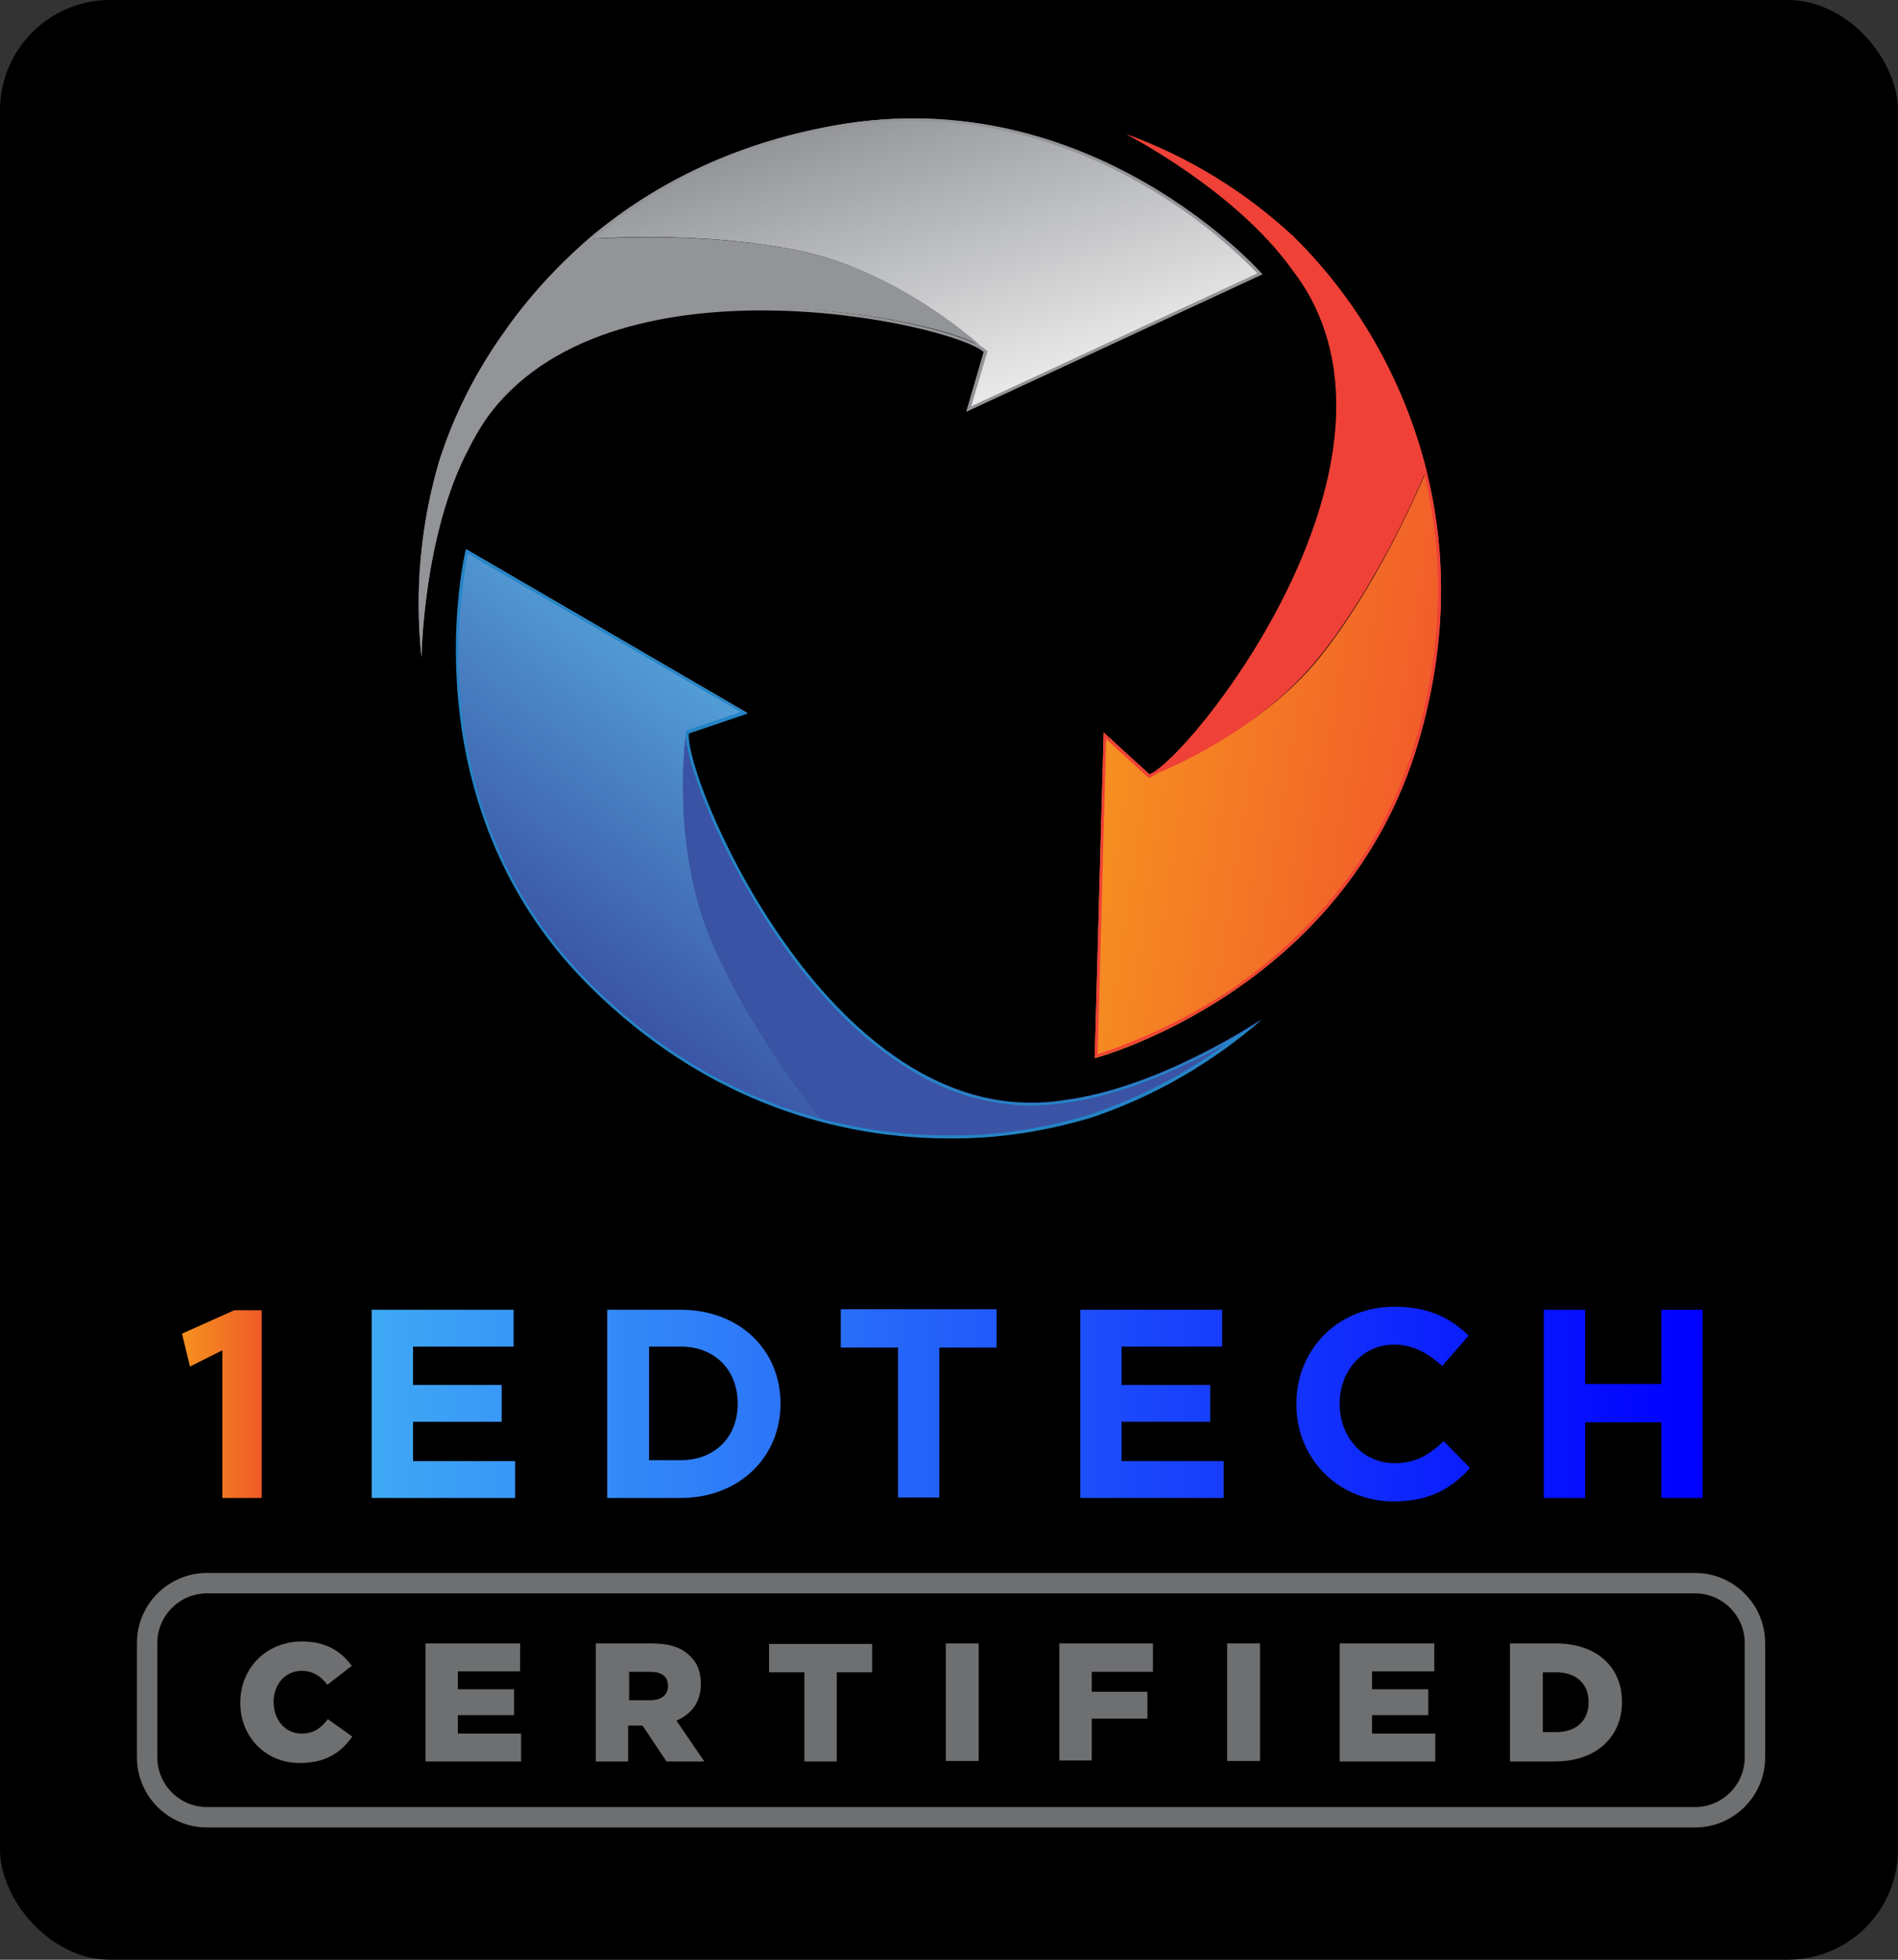 <svg xmlns="http://www.w3.org/2000/svg" width="465" height="480" viewBox="0 0 465 480" fill="none"><rect x="0" y="0" width="465" height="480" fill="#333333" stroke="none"/><rect width="465" height="480" rx="27" fill="black"></rect><g clip-path="url(#clip0_752_29)"><path d="M50.688 387.768H415.312C423.363 387.768 429.95 394.355 429.95 402.406V430.464C429.95 438.515 423.363 445.102 415.312 445.102H50.688C42.637 445.102 36.05 438.515 36.05 430.464V402.406C36.05 394.355 42.637 387.768 50.688 387.768Z" stroke="#6E6F71" stroke-width="5" stroke-miterlimit="10"></path><path d="M58.862 417.046C58.862 408.506 65.327 402.041 73.988 402.041C79.844 402.041 83.626 404.481 86.187 408.018L80.21 412.654C78.624 410.58 76.672 409.238 73.866 409.238C69.841 409.238 67.035 412.654 67.035 416.802V416.924C67.035 421.193 69.841 424.609 73.866 424.609C76.916 424.609 78.624 423.267 80.332 421.071L86.309 425.341C83.626 429.122 79.966 431.806 73.5 431.806C65.449 431.928 58.862 425.707 58.862 417.046Z" fill="#6E6F71"></path><path d="M104.242 402.529H127.419V409.361H112.171V413.752H125.956V420.096H112.171V424.609H127.663V431.441H104.242V402.529Z" fill="#6E6F71"></path><path d="M146.083 402.529H159.746C164.138 402.529 167.187 403.627 169.139 405.701C170.847 407.287 171.701 409.605 171.701 412.41V412.532C171.701 416.924 169.383 419.852 165.724 421.438L172.555 431.441H163.284L157.428 422.657H157.306H153.891V431.441H145.961V402.529H146.083ZM159.38 416.436C162.064 416.436 163.65 415.094 163.65 413.02V412.898C163.65 410.581 162.064 409.483 159.38 409.483H154.135V416.436H159.38Z" fill="#6E6F71"></path><path d="M197.075 409.604H188.414V402.65H213.665V409.604H205.004V431.44H197.075V409.604Z" fill="#6E6F71"></path><path d="M231.719 402.529H239.77V431.319H231.719V402.529Z" fill="#6E6F71"></path><path d="M259.411 402.529H282.466V409.483H267.462V414.362H281.125V420.95H267.462V431.197H259.533V402.529H259.411Z" fill="#6E6F71"></path><path d="M300.643 402.529H308.694V431.319H300.643V402.529Z" fill="#6E6F71"></path><path d="M328.212 402.529H351.39V409.361H336.142V413.752H349.926V420.096H336.142V424.609H351.634V431.441H328.212V402.529Z" fill="#6E6F71"></path><path d="M370.054 402.529H381.155C391.402 402.529 397.38 408.507 397.38 416.802V416.924C397.38 425.219 391.28 431.441 380.911 431.441H369.932V402.529H370.054ZM381.277 424.243C386.035 424.243 389.206 421.559 389.206 416.924C389.206 412.288 386.035 409.605 381.277 409.605H377.983V424.243H381.277Z" fill="#6E6F71"></path><path d="M168.773 179.533L183.168 174.654L114.245 134.52C114.245 134.52 99.118 196.002 144.254 241.259C162.796 259.802 182.924 269.927 201.71 274.806C197.563 269.561 182.68 250.409 174.263 230.158C164.138 206.493 168.773 179.533 168.773 179.533Z" fill="url(#paint0_linear_752_29)"></path><path d="M260.508 269.439C257.825 269.927 255.141 270.049 252.457 270.049C200.856 270.049 166.943 190.268 168.041 179.533C168.041 179.533 164.137 206.371 174.141 230.158C182.68 250.408 197.44 269.561 201.588 274.806C211.713 277.368 222.082 278.71 232.573 278.71C244.406 278.832 256.117 277.002 267.462 273.586C282.71 268.463 296.861 260.29 309.06 249.677C309.06 249.555 284.296 266.511 260.508 269.439Z" fill="#3A53A4"></path><path d="M241.112 86.091L236.843 100.73L309.182 67.183C309.182 67.183 267.462 19.608 204.516 30.708C178.654 35.344 158.892 45.957 144.131 58.522C150.719 58.034 174.994 56.936 196.464 61.572C221.716 66.939 241.112 86.091 241.112 86.091Z" fill="url(#paint1_linear_752_29)"></path><path d="M114.854 109.757C116.074 107.317 117.416 104.999 118.88 102.803C148.523 60.473 232.939 78.284 240.99 85.359C240.99 85.359 221.594 66.939 196.464 61.571C174.995 56.936 150.841 58.156 144.131 58.521C136.324 65.353 129.249 73.038 123.271 81.699C116.44 91.336 111.073 101.949 107.535 113.172C103.021 128.665 101.558 144.889 103.265 160.992C103.265 160.992 103.631 130.983 114.854 109.757Z" fill="#929497"></path><path d="M308.084 66.939L237.941 99.509L241.844 86.335L241.966 85.969L241.6 85.725C236.233 81.089 201.466 72.428 169.139 76.454C159.258 77.552 149.621 80.235 140.594 84.383C131.811 88.408 124.125 94.63 118.514 102.559C116.806 104.633 115.464 107.073 114.244 109.512C107.169 122.809 104.363 139.766 103.265 150.501C102.899 137.936 104.607 125.493 108.145 113.416C111.683 102.193 117.05 91.58 123.759 82.065C137.056 63.157 161.82 39.003 204.76 31.318C218.91 28.756 233.305 29.122 247.334 32.294C258.801 34.977 269.902 39.369 280.149 45.346C290.396 51.202 299.789 58.521 308.084 66.939ZM309.304 67.182C309.304 67.182 267.584 19.485 204.638 30.708C163.894 37.905 138.276 60.229 123.271 81.699C116.44 91.336 111.073 101.949 107.535 113.172C103.021 128.665 101.558 144.889 103.265 160.992C103.265 160.992 103.631 130.982 114.854 109.878C116.074 107.439 117.416 105.121 118.88 102.925C148.523 60.595 232.939 79.137 240.99 86.213L236.721 100.851L309.304 67.182Z" fill="#929497"></path><path d="M114.61 135.617L181.46 174.41L168.407 178.801L168.041 178.923V179.411C167.309 186.365 180.118 219.911 201.954 244.187C208.542 251.628 216.227 258.094 224.766 263.095C233.183 267.975 242.698 270.659 252.335 270.781C255.019 270.781 257.825 270.537 260.509 270.171C275.391 268.341 290.884 260.9 300.399 255.654C290.274 263.095 279.051 268.951 267.096 272.976C255.873 276.392 244.162 278.222 232.451 278.1C209.395 278.1 175.361 271.635 144.498 240.771C134.373 230.646 126.321 218.57 120.954 205.273C116.562 194.294 113.757 182.705 112.781 170.872C111.927 159.161 112.415 147.206 114.61 135.617ZM114.122 134.52C114.122 134.52 98.996 196.002 144.132 241.259C173.409 270.537 206.346 278.832 232.573 278.832C244.406 278.954 256.117 277.124 267.462 273.708C282.71 268.585 296.861 260.412 309.06 249.799C309.06 249.799 284.296 266.633 260.509 269.561C257.825 270.049 255.141 270.171 252.457 270.171C200.856 270.171 167.675 190.39 168.773 179.655L183.168 174.776L114.122 134.52Z" fill="url(#paint2_linear_752_29)"></path><path d="M281.613 189.658L270.39 179.411L268.194 259.192C268.194 259.192 329.432 243.089 347.486 181.851C354.928 156.599 354.196 134.275 349.438 115.367C346.876 121.467 337.117 143.668 323.455 160.869C307.474 180.753 281.613 189.658 281.613 189.658Z" fill="url(#paint3_linear_752_29)"></path><path d="M316.623 66.085C318.209 68.159 319.795 70.477 321.015 72.794C345.778 118.174 292.103 185.756 282.222 189.903C282.222 189.903 307.352 180.754 323.454 160.626C337.117 143.426 346.876 121.346 349.438 115.124C346.876 104.999 343.095 95.24 338.093 86.091C332.482 75.722 325.284 66.207 316.867 57.912C305.034 46.933 291.128 38.394 276.001 32.904C276.001 32.904 302.716 46.567 316.623 66.085Z" fill="#EF4137"></path><path d="M268.926 258.217L271 180.998L281.125 190.269L281.491 190.513L281.857 190.391C288.322 187.708 311.622 160.382 322.479 129.641C325.894 120.37 327.846 110.489 328.212 100.608C328.578 90.849 326.26 81.212 321.747 72.672C320.405 70.233 318.941 68.037 317.233 65.841C308.45 53.642 294.543 43.517 285.394 37.784C296.739 43.151 307.23 50.105 316.379 58.644C324.796 66.817 331.872 76.21 337.483 86.579C348.584 106.829 359.075 139.766 346.754 181.608C342.729 195.393 336.019 208.202 326.87 219.303C319.307 228.452 310.524 236.381 300.643 242.968C290.884 249.312 280.149 254.557 268.926 258.217ZM268.194 259.071C268.194 259.071 329.432 242.968 347.486 181.73C359.197 141.962 350.658 109.147 338.093 86.091C332.482 75.722 325.284 66.207 316.867 57.912C305.034 46.933 291.128 38.394 276.001 32.904C276.001 32.904 302.717 46.567 316.623 66.085C318.209 68.159 319.795 70.477 321.015 72.794C345.656 118.174 291.494 185.512 281.613 189.659L270.39 179.412L268.194 259.071Z" fill="#EF4137"></path><path d="M54.348 330.799L46.541 334.703L44.589 326.651L57.398 320.918H64.107V366.908H54.47V330.799H54.348Z" fill="url(#paint4_linear_752_29)"></path><path d="M91.066 320.796H125.833V329.824H101.191V339.217H122.905V348.244H101.191V357.881H126.199V366.908H91.066V320.796ZM148.767 320.796H166.699C181.216 320.796 191.219 330.677 191.219 343.73V343.852C191.219 356.783 181.216 366.908 166.699 366.908H148.767V320.796ZM166.821 357.637C175.116 357.637 180.728 352.025 180.728 343.852V343.73C180.728 335.557 175.116 329.824 166.821 329.824H159.014V357.637H166.821ZM220.008 330.067H205.979V320.674H244.162V330.067H230.133V366.786H220.008V330.067ZM264.656 320.796H299.423V329.824H274.781V339.217H296.495V348.244H274.781V357.881H299.789V366.908H264.656V320.796ZM317.599 343.974V343.852C317.599 330.799 327.48 320.064 341.631 320.064C350.292 320.064 355.537 322.992 359.807 327.14L353.342 334.581C349.804 331.409 346.144 329.336 341.509 329.336C333.823 329.336 328.212 335.801 328.212 343.73V343.852C328.212 351.781 333.701 358.369 341.631 358.369C346.876 358.369 350.17 356.295 353.707 353.001L360.173 359.589C355.415 364.712 350.17 367.762 341.265 367.762C327.724 367.64 317.599 357.149 317.599 343.974ZM378.227 320.796H388.352V338.973H407.016V320.796H417.141V366.908H407.016V348.366H388.352V366.908H378.227V320.796Z" fill="url(#paint5_linear_752_29)"></path></g><defs><linearGradient id="paint0_linear_752_29" x1="185.5" y1="168.138" x2="133.985" y2="236.427" gradientUnits="userSpaceOnUse"><stop stop-color="#55A4DB"></stop><stop offset="1" stop-color="#3A53A4"></stop></linearGradient><linearGradient id="paint1_linear_752_29" x1="240.949" y1="106.33" x2="214.395" y2="24.971" gradientUnits="userSpaceOnUse"><stop stop-color="#F2F2F2"></stop><stop offset="1" stop-color="#929497"></stop></linearGradient><linearGradient id="paint2_linear_752_29" x1="109.123" y1="203.213" x2="311.018" y2="214.328" gradientUnits="userSpaceOnUse"><stop stop-color="#2584C6"></stop><stop offset="1" stop-color="#2584C6"></stop></linearGradient><linearGradient id="paint3_linear_752_29" x1="265.81" y1="180.386" x2="350.262" y2="193.617" gradientUnits="userSpaceOnUse"><stop stop-color="#F69320"></stop><stop offset="1" stop-color="#F15B2A"></stop></linearGradient><linearGradient id="paint4_linear_752_29" x1="44.572" y1="343.814" x2="64.034" y2="343.814" gradientUnits="userSpaceOnUse"><stop stop-color="#F6921E"></stop><stop offset="1" stop-color="#F05A28"></stop></linearGradient><linearGradient id="paint5_linear_752_29" x1="90.605" y1="343.792" x2="416.663" y2="343.792" gradientUnits="userSpaceOnUse"><stop stop-color="#3FA9F5"></stop><stop offset="1" stop-color="#0000FF"></stop></linearGradient><clipPath id="clip0_752_29"><rect width="400" height="422.324" fill="white" transform="translate(33 29)"></rect></clipPath></defs></svg>